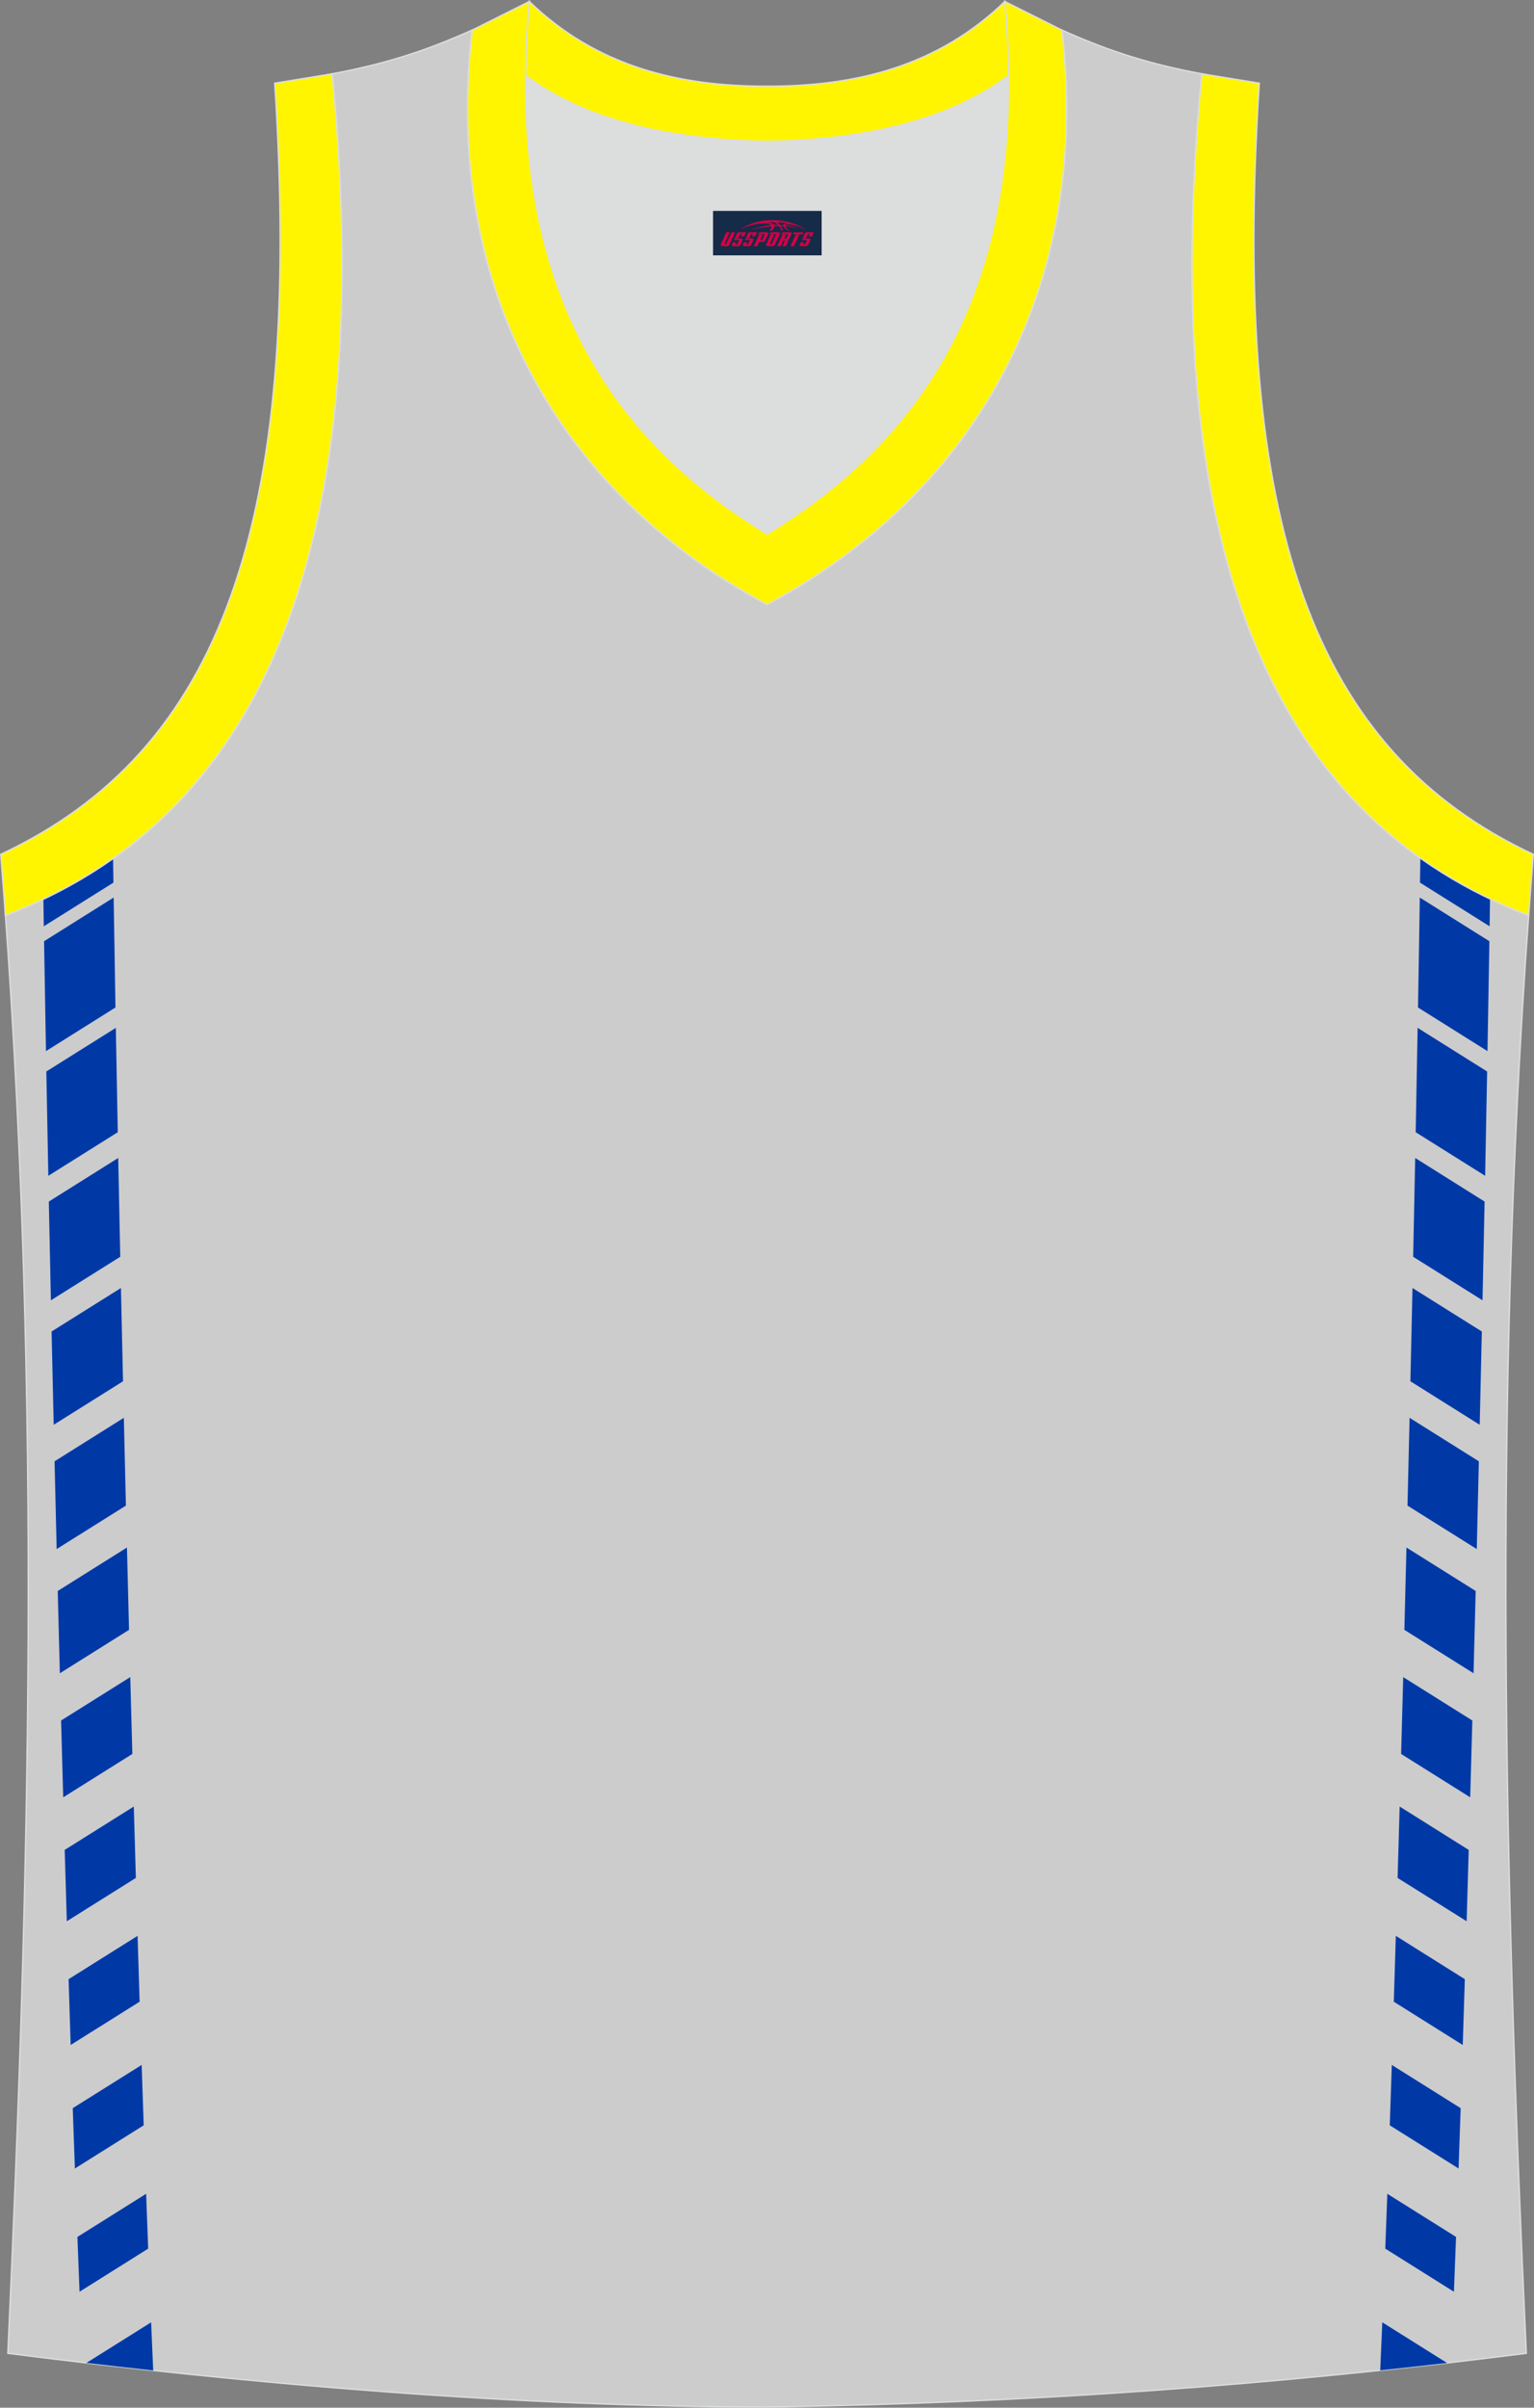 <?xml version="1.0" encoding="utf-8"?>
<!-- Generator: Adobe Illustrator 22.0.0, SVG Export Plug-In . SVG Version: 6.00 Build 0)  -->
<svg xmlns="http://www.w3.org/2000/svg" xmlns:xlink="http://www.w3.org/1999/xlink" version="1.1" id="图层_1" x="0px" y="0px" width="339.05px" height="531.97px" viewBox="0 0 339.05 531.97" enable-background="new 0 0 339.05 531.97" xml:space="preserve">
<rect x="0" y="0" width="339.05" height="531.97" fill="#808080" stroke="none"/>
<g>
	<path fill="#CCCCCC" stroke="#DCDDDD" stroke-width="0.3" stroke-miterlimit="22.926" d="M169.51,531.82c0.02,0,0.03,0,0.05,0   H169.51L169.51,531.82L169.51,531.82L169.51,531.82z M169.56,531.82c57.41-0.83,113.01-4.88,167.79-11.86   c-4.79-104.03-7.35-208.91,0.52-317.69l-0.01,0c-54.56-20.79-82.7-77.29-72.23-185.96l0.02,0c-10.66-2-19.75-4.62-30.94-9.67   c6.7,58.04-20.2,103-65.18,126.92c-44.97-23.93-71.88-68.89-65.18-126.92c-11.19,5.04-20.28,7.67-30.94,9.67l0.02,0   C83.91,124.98,55.77,181.48,1.21,202.27l-0.16-2.07c8.06,109.52,5.5,215.07,0.68,319.76C56.06,526.88,114.82,531.82,169.56,531.82z   "/>
	<g>
		<path fill="#0039A6" d="M329.33,198.61l-0.09,6.05l-15.39-9.65l0.08-5.4C318.76,193.02,323.9,196.02,329.33,198.61L329.33,198.61z     M305.06,523.72c4.93-0.52,9.85-1.06,14.77-1.63l-14.31-8.98C305.37,516.74,305.21,520.28,305.06,523.72L305.06,523.72z     M329.19,207.96l-15.38-9.65c-0.11,7.62-0.25,15.75-0.4,24.29l15.36,9.64C328.92,223.77,329.06,215.66,329.19,207.96    L329.19,207.96z M328.69,236.74c-0.14,7.45-0.29,15.15-0.44,23.05l-15.35-9.63c0.15-7.94,0.3-15.64,0.43-23.06L328.69,236.74    L328.69,236.74z M328.13,265.48l-15.34-9.63c-0.14,7.12-0.29,14.41-0.45,21.83l15.33,9.62    C327.83,279.9,327.98,272.62,328.13,265.48L328.13,265.48z M327.52,294.19c-0.15,6.79-0.3,13.67-0.47,20.61l-15.32-9.61    c0.16-6.95,0.31-13.83,0.46-20.61L327.52,294.19L327.52,294.19z M326.86,322.87l-15.31-9.61c-0.15,6.42-0.3,12.9-0.46,19.4    l15.31,9.6C326.56,335.77,326.71,329.3,326.86,322.87L326.86,322.87z M326.16,351.52c-0.15,6.06-0.31,12.12-0.47,18.18    l-15.29-9.59c0.16-6.07,0.31-12.14,0.46-18.19L326.16,351.52L326.16,351.52z M325.42,380.14c-0.15,5.68-0.31,11.34-0.47,16.97    l-15.27-9.58c0.15-5.64,0.31-11.3,0.46-16.98L325.42,380.14L325.42,380.14z M324.62,408.73c-0.15,5.29-0.31,10.55-0.46,15.76    l-15.26-9.57l0.23-7.89l0.23-7.88L324.62,408.73L324.62,408.73z M323.76,437.29c-0.15,4.9-0.31,9.75-0.46,14.54l-15.24-9.56    c0.15-4.8,0.3-9.65,0.45-14.55L323.76,437.29L323.76,437.29z M322.84,465.79c-0.15,4.52-0.31,8.96-0.46,13.33l-15.21-9.54    c0.15-4.38,0.3-8.83,0.45-13.34L322.84,465.79L322.84,465.79z M321.82,494.24c-0.16,4.13-0.31,8.17-0.47,12.11l-15.17-9.52    c0.15-3.96,0.3-8,0.45-12.12L321.82,494.24z"/>
		<path fill="#0039A6" d="M9.59,198.68l0.09,5.98l15.39-9.65l-0.08-5.3C20.17,193.12,15.03,196.1,9.59,198.68L9.59,198.68z     M19.1,522.08c4.9,0.57,9.82,1.13,14.76,1.67c-0.15-3.45-0.31-7-0.46-10.64L19.1,522.08L19.1,522.08z M9.74,207.96l15.38-9.65    c0.12,7.62,0.25,15.75,0.4,24.29l-15.36,9.64C10,223.77,9.86,215.66,9.74,207.96L9.74,207.96z M10.24,236.74    c0.14,7.45,0.29,15.15,0.44,23.05l15.35-9.63c-0.15-7.94-0.3-15.64-0.43-23.06L10.24,236.74L10.24,236.74z M10.79,265.48    l15.34-9.63c0.14,7.12,0.29,14.41,0.45,21.83l-15.33,9.62C11.09,279.9,10.94,272.62,10.79,265.48L10.79,265.48z M11.4,294.19    c0.15,6.79,0.31,13.67,0.47,20.61l15.32-9.61c-0.16-6.95-0.31-13.83-0.46-20.61L11.4,294.19L11.4,294.19z M12.06,322.87    l15.31-9.61c0.15,6.42,0.3,12.9,0.46,19.4l-15.31,9.6C12.37,335.77,12.21,329.3,12.06,322.87L12.06,322.87z M12.76,351.52    c0.15,6.06,0.31,12.12,0.47,18.18l15.29-9.59c-0.16-6.07-0.31-12.14-0.46-18.19L12.76,351.52L12.76,351.52z M13.5,380.14    c0.15,5.68,0.31,11.34,0.47,16.97l15.28-9.58c-0.16-5.64-0.31-11.3-0.46-16.98L13.5,380.14L13.5,380.14z M14.3,408.73    c0.15,5.29,0.31,10.55,0.47,15.76l15.26-9.57l-0.23-7.89l-0.23-7.88L14.3,408.73L14.3,408.73z M15.16,437.29    c0.15,4.9,0.31,9.75,0.46,14.54l15.24-9.56c-0.15-4.8-0.3-9.65-0.45-14.55L15.16,437.29L15.16,437.29z M16.08,465.79    c0.15,4.52,0.31,8.96,0.47,13.33l15.21-9.54c-0.15-4.38-0.3-8.83-0.45-13.34L16.08,465.79L16.08,465.79z M17.11,494.24    c0.16,4.13,0.31,8.17,0.47,12.11l15.17-9.52c-0.15-3.96-0.3-8-0.45-12.12L17.11,494.24z"/>
	</g>
	<path fill="#DCDDDD" d="M169.54,31.22c26.46-0.42,42.94-6.71,53.32-14.5c0.02-0.06,0.03-0.12,0.05-0.17   c0.48,51.69-21.13,81.77-53.36,101.45c-32.24-19.68-53.84-49.76-53.37-101.45c0.02,0.06,0.03,0.12,0.05,0.17   C126.59,24.51,143.07,30.8,169.54,31.22z"/>
	<path fill="#FFF501" stroke="#DCDDDD" stroke-width="0.3" stroke-miterlimit="22.926" d="M1.2,202.27   c54.56-20.79,82.7-77.29,72.23-185.96l-12.71,2.07c6.3,97.73-12.02,147.62-60.55,170.38L1.2,202.27z"/>
	<path fill="#FFF500" stroke="#DCDDDD" stroke-width="0.3" stroke-miterlimit="22.926" d="M116.99,0.33   c-5.53,61.77,17.08,96.01,52.55,117.67c35.47-21.65,58.08-55.89,52.55-117.67l12.63,6.32c6.71,58.04-20.2,103-65.18,126.92   c-44.97-23.93-71.88-68.89-65.18-126.92L116.99,0.33z"/>
	<path fill="#FFF501" stroke="#DCDDDD" stroke-width="0.3" stroke-miterlimit="22.926" d="M337.86,202.27   c-54.56-20.79-82.7-77.29-72.23-185.96l12.71,2.07c-6.3,97.73,12.02,147.62,60.55,170.38l-1.02,13.51L337.86,202.27z"/>
	<path fill="#FFF500" stroke="#DCDDDD" stroke-width="0.3" stroke-miterlimit="22.926" d="M116.99,0.33   c14.82,14.31,32.94,18.76,52.55,18.71c19.61,0.05,37.72-4.4,52.55-18.71c0.5,5.63,0.77,11.02,0.82,16.2   c-0.02,0.06-0.03,0.13-0.05,0.19c-10.37,7.8-26.85,14.09-53.32,14.5c-26.47-0.42-42.94-6.71-53.32-14.5   c-0.02-0.06-0.04-0.13-0.05-0.19C116.22,11.35,116.48,5.95,116.99,0.33z"/>
	
</g>
<g id="tag_logo">
	<rect y="46.6" fill="#162B48" width="24" height="9.818" x="157.6"/>
	<g>
		<path fill="#D30044" d="M173.56,49.79l0.005-0.011c0.131-0.311,1.085-0.262,2.351,0.071c0.715,0.24,1.44,0.54,2.193,0.9    c-0.218-0.147-0.447-0.289-0.682-0.42l0.011,0.005l-0.011-0.005c-1.478-0.845-3.218-1.418-5.1-1.62    c-1.282-0.115-1.658-0.082-2.411-0.055c-2.449,0.142-4.68,0.905-6.458,2.095c1.26-0.638,2.722-1.075,4.195-1.336    c1.467-0.18,2.476-0.033,2.771,0.344c-1.691,0.175-3.469,0.633-4.555,1.075c1.156-0.338,2.967-0.665,4.647-0.813    c0.016,0.251-0.115,0.567-0.415,0.96h0.475c0.376-0.382,0.584-0.725,0.595-1.004c0.333-0.022,0.66-0.033,0.971-0.033    C172.39,50.23,172.6,50.58,172.8,50.97h0.262c-0.125-0.344-0.295-0.687-0.518-1.036c0.207,0,0.393,0.005,0.567,0.011    c0.104,0.267,0.496,0.66,1.058,1.025h0.245c-0.442-0.365-0.753-0.753-0.835-1.004c1.047,0.065,1.696,0.224,2.885,0.513    C175.38,50.05,174.64,49.88,173.56,49.79z M171.12,49.7c-0.164-0.295-0.655-0.485-1.402-0.551    c0.464-0.033,0.922-0.055,1.364-0.055c0.311,0.147,0.589,0.344,0.84,0.589C171.66,49.68,171.39,49.69,171.12,49.7z M173.1,49.75c-0.224-0.016-0.458-0.027-0.715-0.044c-0.147-0.202-0.311-0.398-0.502-0.6c0.082,0,0.164,0.005,0.24,0.011    c0.72,0.033,1.429,0.125,2.138,0.273C173.59,49.35,173.21,49.51,173.1,49.75z"/>
		<path fill="#D30044" d="M160.52,51.33L159.35,53.88C159.17,54.25,159.44,54.39,159.92,54.39l0.873,0.005    c0.115,0,0.251-0.049,0.327-0.175l1.342-2.891H161.68L160.46,53.96H160.29c-0.147,0-0.185-0.033-0.147-0.125l1.156-2.504H160.52L160.52,51.33z M162.38,52.68h1.271c0.36,0,0.584,0.125,0.442,0.425L163.62,54.14C163.52,54.36,163.25,54.39,163.02,54.39H162.1c-0.267,0-0.442-0.136-0.349-0.333l0.235-0.513h0.742L162.55,53.92C162.53,53.97,162.57,53.98,162.63,53.98h0.18    c0.082,0,0.125-0.016,0.147-0.071l0.376-0.813c0.011-0.022,0.011-0.044-0.055-0.044H162.21L162.38,52.68L162.38,52.68z M163.2,52.61h-0.78l0.475-1.025c0.098-0.218,0.338-0.256,0.578-0.256H164.92L164.53,52.17L163.75,52.29l0.262-0.562H163.72c-0.082,0-0.12,0.016-0.147,0.071L163.2,52.61L163.2,52.61z M164.79,52.68L164.62,53.05h1.069c0.06,0,0.06,0.016,0.049,0.044    L165.36,53.91C165.34,53.96,165.3,53.98,165.22,53.98H165.04c-0.055,0-0.104-0.011-0.082-0.06l0.175-0.376H164.39L164.16,54.06C164.06,54.25,164.24,54.39,164.51,54.39h0.916c0.24,0,0.502-0.033,0.605-0.251l0.475-1.031c0.142-0.3-0.082-0.425-0.442-0.425H164.79L164.79,52.68z M165.6,52.61l0.371-0.818c0.022-0.055,0.06-0.071,0.147-0.071h0.295L166.15,52.28l0.791-0.115l0.387-0.845H165.88c-0.24,0-0.48,0.038-0.578,0.256L164.83,52.61L165.6,52.61L165.6,52.61z M168,53.07h0.278c0.087,0,0.153-0.022,0.202-0.115    l0.496-1.075c0.033-0.076-0.011-0.12-0.125-0.12H167.45l0.431-0.431h1.522c0.355,0,0.485,0.153,0.393,0.355l-0.676,1.445    c-0.06,0.125-0.175,0.333-0.644,0.327l-0.649-0.005L167.39,54.39H166.61l1.178-2.558h0.785L168,53.07L168,53.07z     M170.59,53.88c-0.022,0.049-0.06,0.076-0.142,0.076h-0.191c-0.082,0-0.109-0.027-0.082-0.076l0.944-2.051h-0.785l-0.987,2.138    c-0.125,0.273,0.115,0.415,0.453,0.415h0.72c0.327,0,0.649-0.071,0.769-0.322l1.085-2.384c0.093-0.202-0.06-0.355-0.415-0.355    h-1.533l-0.431,0.431h1.38c0.115,0,0.164,0.033,0.131,0.104L170.59,53.88L170.59,53.88z M173.31,52.75h0.278    c0.087,0,0.158-0.022,0.202-0.115l0.344-0.753c0.033-0.076-0.011-0.12-0.125-0.12h-1.402l0.425-0.431h1.527    c0.355,0,0.485,0.153,0.393,0.355l-0.529,1.124c-0.044,0.093-0.147,0.18-0.393,0.18c0.224,0.011,0.256,0.158,0.175,0.327    l-0.496,1.075h-0.785l0.54-1.167c0.022-0.055-0.005-0.087-0.104-0.087h-0.235L172.54,54.39h-0.785l1.178-2.558h0.785L173.31,52.75L173.31,52.75z M175.88,51.84L174.7,54.39h0.785l1.184-2.558H175.88L175.88,51.84z M177.39,51.77l0.202-0.431h-2.1l-0.295,0.431    H177.39L177.39,51.77z M177.37,52.68h1.271c0.36,0,0.584,0.125,0.442,0.425l-0.475,1.031c-0.104,0.218-0.371,0.251-0.605,0.251    h-0.916c-0.267,0-0.442-0.136-0.349-0.333l0.235-0.513h0.742L177.54,53.92c-0.022,0.049,0.022,0.06,0.082,0.06h0.18    c0.082,0,0.125-0.016,0.147-0.071l0.376-0.813c0.011-0.022,0.011-0.044-0.049-0.044h-1.069L177.37,52.68L177.37,52.68z     M178.18,52.61H177.4l0.475-1.025c0.098-0.218,0.338-0.256,0.578-0.256h1.451l-0.387,0.845l-0.791,0.115l0.262-0.562h-0.295    c-0.082,0-0.12,0.016-0.147,0.071L178.18,52.61z"/>
	</g>
</g>
</svg>